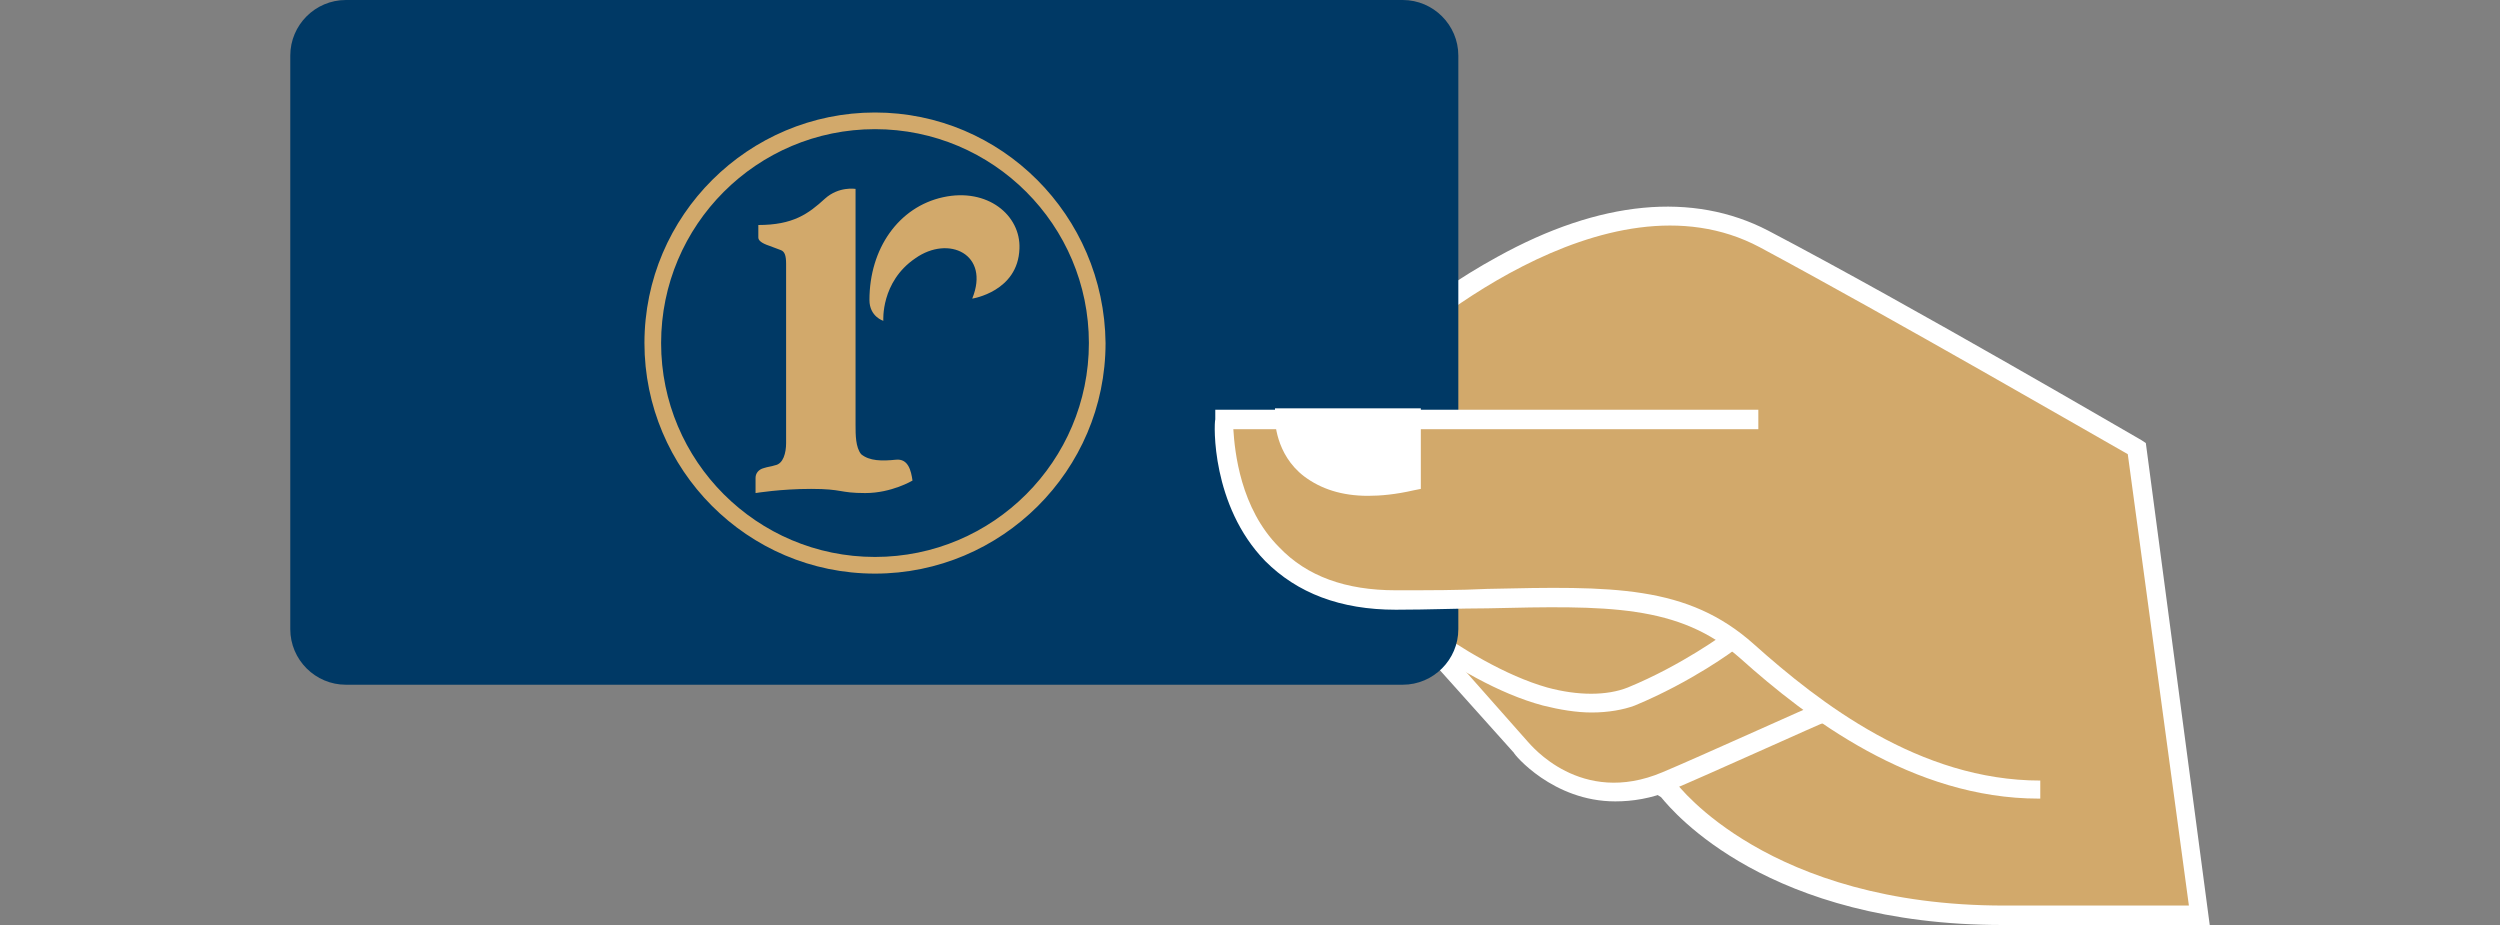 <?xml version="1.0" encoding="utf-8"?>
<!-- Generator: Adobe Illustrator 28.1.0, SVG Export Plug-In . SVG Version: 6.00 Build 0)  -->
<svg version="1.1" id="レイヤー_1" xmlns="http://www.w3.org/2000/svg" xmlns:xlink="http://www.w3.org/1999/xlink" x="0px"
	 y="0px" viewBox="0 0 180 66.6" style="enable-background:new 0 0 180 66.6;" xml:space="preserve">
<rect x="0" y="0" width="180" height="66.6" fill="#808080" stroke="none"/>
<style type="text/css">
	.st0{fill:#D2A96B;}
	.st1{fill:#FFFFFF;}
	.st2{fill:#003965;}
	.st3{fill:#D2A96B;stroke:#FFFFFF;stroke-width:1.389;stroke-linecap:round;stroke-linejoin:round;stroke-miterlimit:10;}
</style>
<g>
	<g>
		<path class="st0" d="M120.1,56.8c0,0,6.5,9,24.1,9c10.3,0,14.1,0,14.1,0l-4.6-33.7c0,0-16.5-9.6-26.8-15
			C114.4,10.6,98.7,26,98.7,26v17.2L120.1,56.8"/>
		<path class="st1" d="M159.1,66.6h-14.9c-16.9,0-23.7-8.1-24.6-9.2L98,43.6V25.7l0.2-0.2c0.2-0.2,4.1-4,9.6-7
			c7.4-4.1,14.1-4.7,19.5-1.9c10.3,5.4,26.7,15,26.9,15.1l0.3,0.2L159.1,66.6z M99.4,42.8l21.2,13.5l0.1,0.1
			c0.1,0.1,6.6,8.8,23.6,8.8h13.3l-4.4-32.5c-2.3-1.3-17-9.8-26.5-14.9c-11.1-5.9-25.3,6.7-27.2,8.5V42.8z"/>
	</g>
	<g>
		<path class="st0" d="M102.7,46l6.9,7.8c0,0,4,5.2,10.5,2.4c2.4-1,11.1-4.9,11.1-4.9"/>
		<path class="st1" d="M116.3,57.7c-4.5,0-7.3-3.4-7.3-3.5l-6.9-7.7l1-0.9l6.9,7.8c0.2,0.2,3.8,4.7,9.7,2.2c2.4-1,11-4.9,11.1-4.9
			l0.6,1.3c-0.1,0-8.7,3.9-11.1,4.9C118.9,57.5,117.5,57.7,116.3,57.7z"/>
	</g>
	<g>
		<path class="st0" d="M98,42c0,0,7,6.4,13.3,8.1c2.2,0.6,4.5,0.7,6.3-0.1c4.1-1.6,7.2-4,7.2-4"/>
		<path class="st1" d="M114.6,51.3c-1.1,0-2.3-0.2-3.5-0.5c-6.4-1.7-13.3-8-13.6-8.3l0.9-1c0.1,0.1,7,6.3,13,8
			c2.2,0.6,4.3,0.6,5.8,0c3.9-1.6,7-3.9,7-3.9l0.8,1.1c-0.1,0.1-3.2,2.4-7.3,4.1C116.9,51.1,115.8,51.3,114.6,51.3z"/>
	</g>
	<path class="st2" d="M101,49.3H24.9c-2.2,0-4-1.8-4-4V4c0-2.2,1.8-4,4-4H101c2.2,0,4,1.8,4,4v41.3C105,47.5,103.2,49.3,101,49.3z"
		/>
	<g>
		<path class="st0" d="M64.5,33.1c-1,0.1-1.9,0.1-2.5-0.4c-0.4-0.5-0.4-1.4-0.4-2.1c0-0.8,0-17,0-17s-1.2-0.2-2.2,0.7
			c-1.2,1.1-2.3,1.9-4.8,1.9c0,0,0,0.6,0,0.9c0,0.2,0.2,0.4,0.8,0.6c0.3,0.1,0.5,0.2,0.8,0.3c0.3,0.1,0.4,0.4,0.4,1v12.9
			c0,0.7-0.2,1.5-0.8,1.6c-0.3,0.1-0.5,0.1-0.8,0.2c-0.4,0.1-0.6,0.4-0.6,0.7c0,0.2,0,1.1,0,1.1s1.8-0.3,4-0.3c2.3,0,2,0.3,3.9,0.3
			c1.9,0,3.4-0.9,3.4-0.9C65.6,33.9,65.4,33,64.5,33.1z M67.9,14.2c-3.2,0.7-5.3,3.7-5.3,7.4c0,1.2,1,1.5,1,1.5s-0.2-2.8,2.3-4.5
			c2.4-1.7,5.4-0.3,4.1,2.9c0,0,3.3-0.5,3.4-3.6C73.5,15.5,71.1,13.5,67.9,14.2z M63,8.1c-9.1,0-16.6,7.4-16.6,16.6
			c0,9.1,7.4,16.6,16.6,16.6c9.1,0,16.6-7.4,16.6-16.6C79.5,15.5,72.1,8.1,63,8.1z M63,40.1c-8.5,0-15.4-6.9-15.4-15.4
			c0-8.5,6.9-15.4,15.4-15.4s15.4,6.9,15.4,15.4C78.4,33.2,71.5,40.1,63,40.1z"/>
	</g>
	<g>
		<path class="st0" d="M126.6,30.2H88.1c0,0-0.5,13,12.3,13s19.7-1.3,25.3,3.7c5.6,5,12.7,10,21.1,10"/>
		<path class="st1" d="M146.8,57.5c-9.1,0-16.7-5.8-21.5-10.1c-4.4-3.9-9.6-3.8-18.2-3.6c-2,0-4.2,0.1-6.6,0.1c-4,0-7.1-1.2-9.4-3.5
			c-3.9-4-3.7-9.9-3.6-10.2l0-0.7h39.1v1.4H88.8c0.1,1.6,0.5,5.7,3.3,8.5c2,2.1,4.8,3.1,8.4,3.1c2.4,0,4.6,0,6.6-0.1
			c9-0.2,14.4-0.3,19.2,4c4.7,4.2,11.9,9.8,20.6,9.8V57.5z"/>
	</g>
	<g>
		<path class="st1" d="M92.5,30.2c0,0,0.1,6.4,9.1,4.5v-4.5H92.5z"/>
		<path class="st1" d="M98.5,35.7c-1.9,0-3.4-0.5-4.6-1.4c-2.1-1.6-2.1-4.1-2.1-4.2l0-0.7h10.5v5.8l-0.5,0.1
			C100.5,35.6,99.4,35.7,98.5,35.7z M93.3,30.9c0.2,0.7,0.6,1.7,1.5,2.4c1.3,1,3.4,1.3,6.1,0.8v-3.2H93.3z"/>
	</g>
	<path class="st3" d="M98.7,43.2"/>
</g>
</svg>
